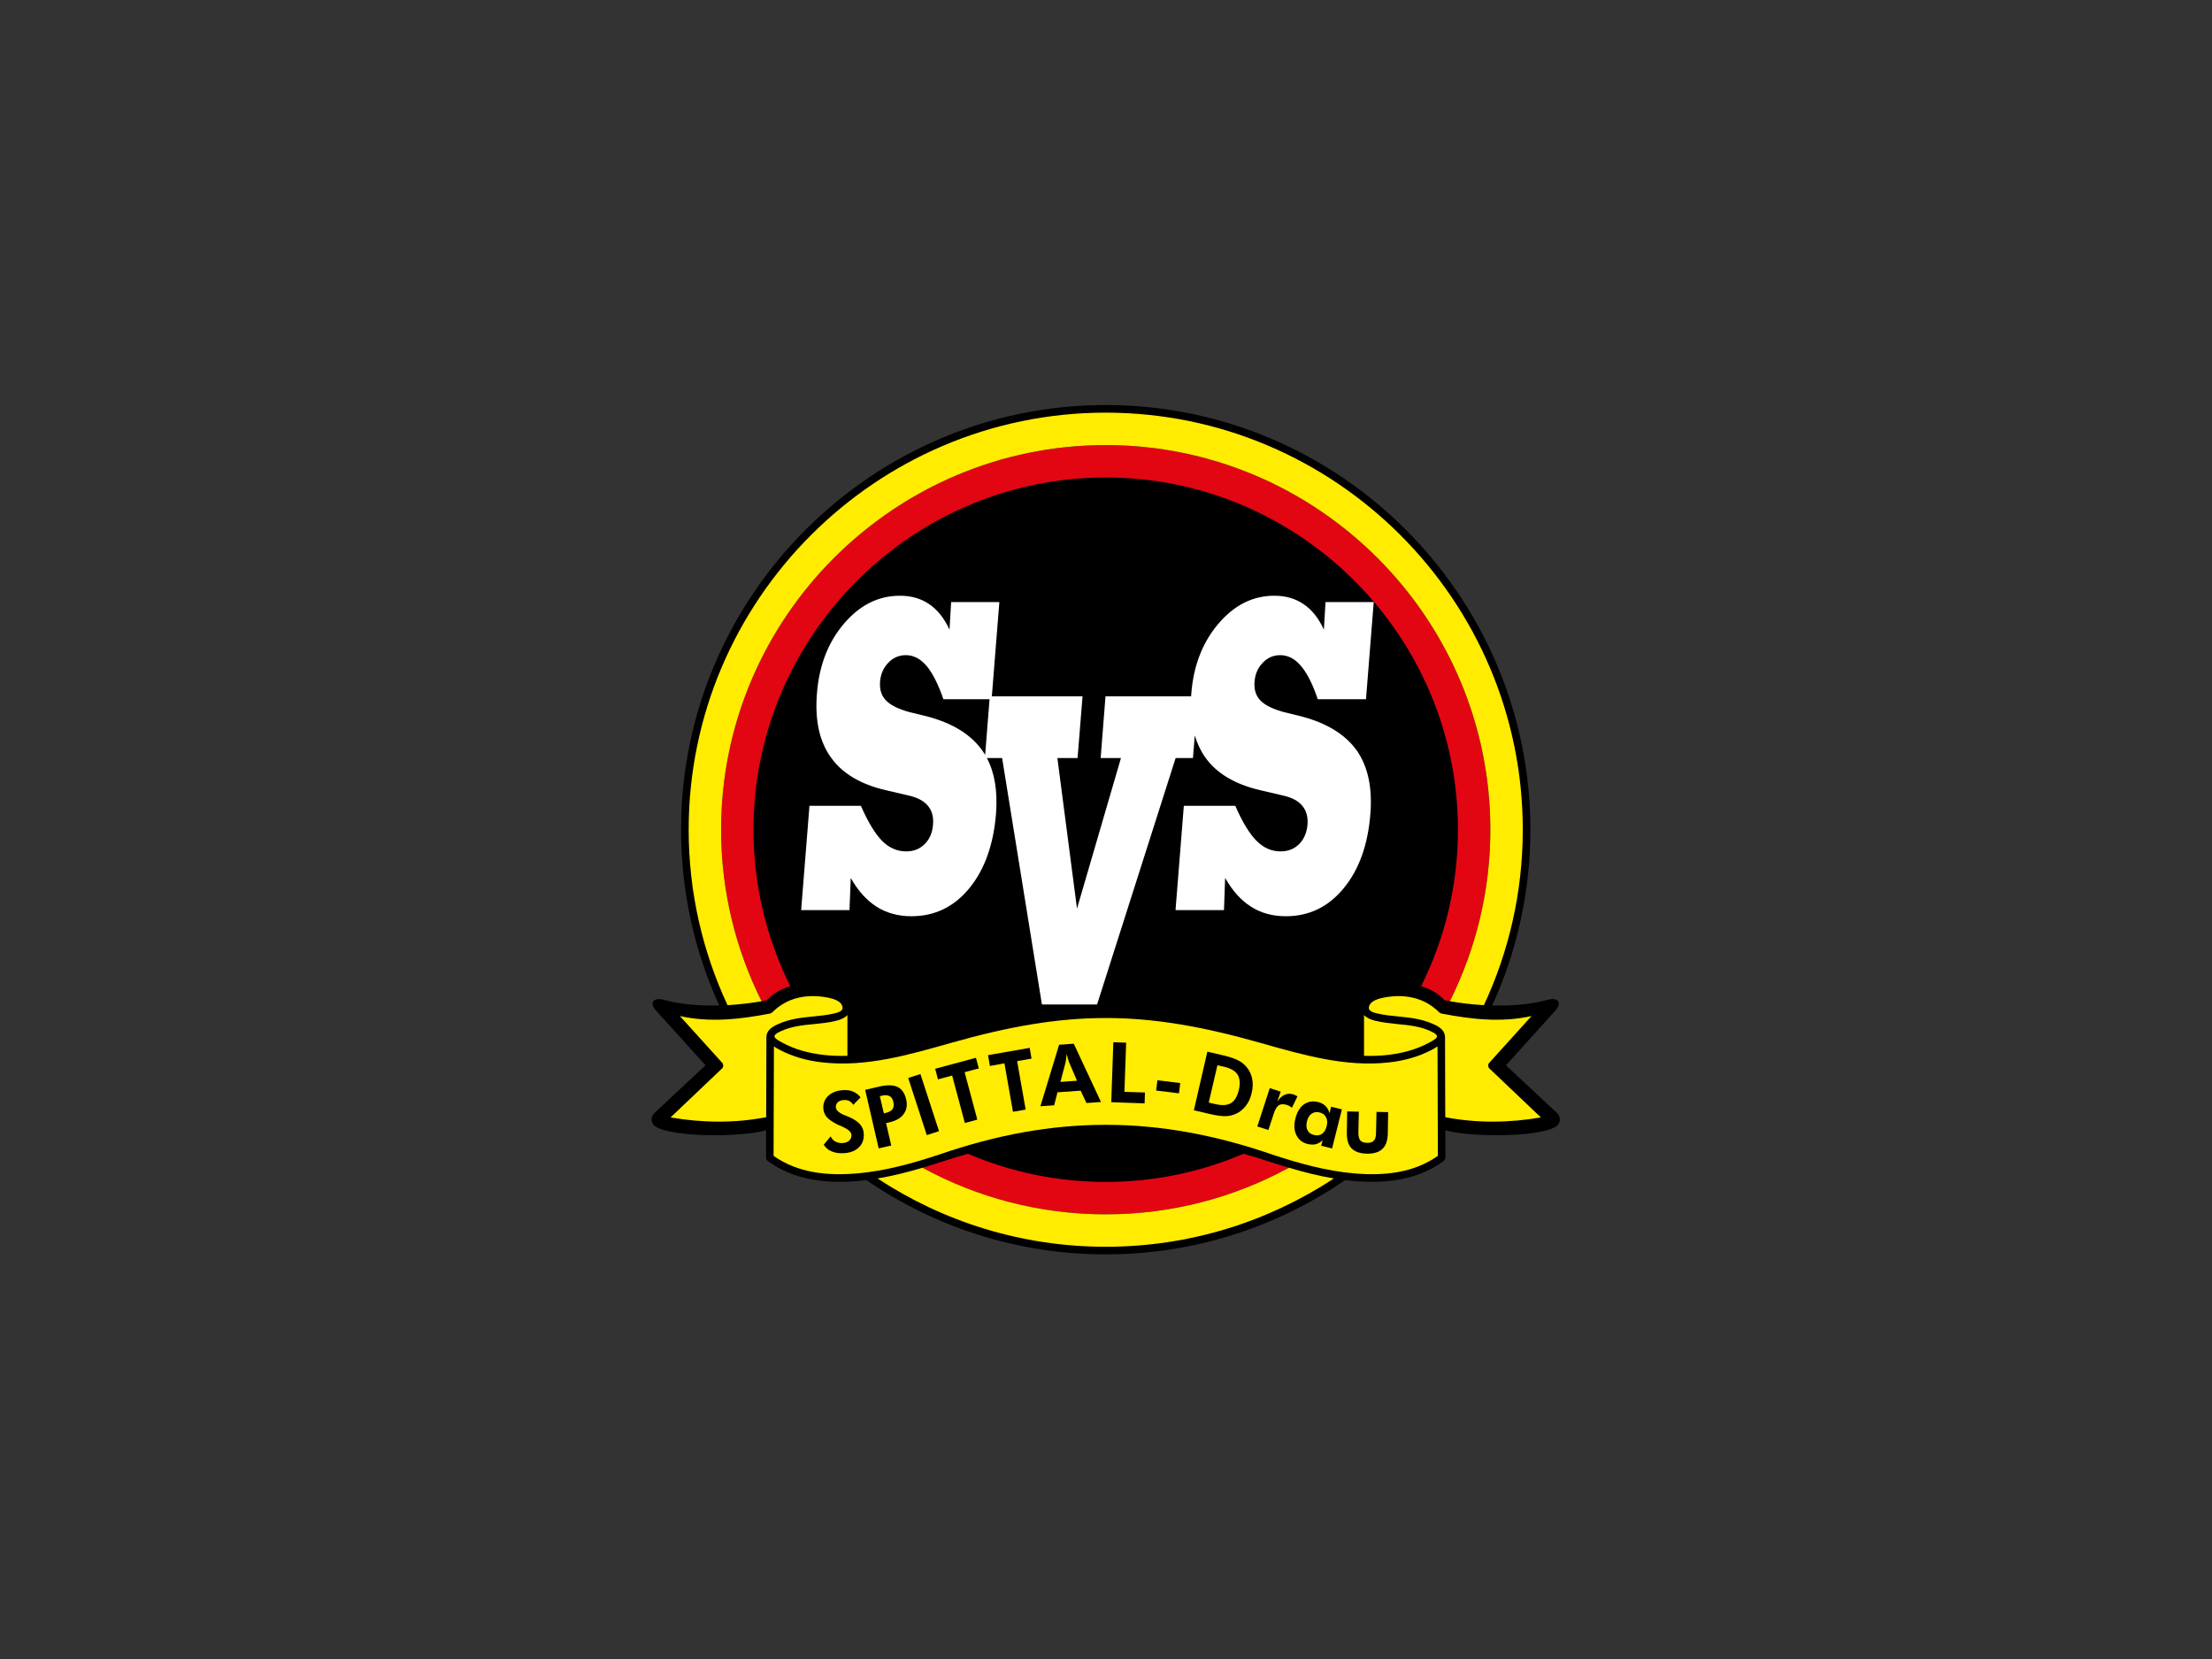 <?xml version="1.0" encoding="UTF-8" standalone="no"?>
<!-- Created with Inkscape (http://www.inkscape.org/) -->

<svg
   version="1.1"
   id="svg2"
   width="1066.667"
   height="800"
   viewBox="0 0 1066.667 800"
   sodipodi:docname="SV SpittalDrau.ai"
   xmlns:inkscape="http://www.inkscape.org/namespaces/inkscape"
   xmlns:sodipodi="http://sodipodi.sourceforge.net/DTD/sodipodi-0.dtd"
   xmlns="http://www.w3.org/2000/svg"
   xmlns:svg="http://www.w3.org/2000/svg">
  <rect x="0" y="0" width="1066.667" height="800" fill="#333333" stroke="none"/>
  <defs
     id="defs6">
    <clipPath
       clipPathUnits="userSpaceOnUse"
       id="clipPath16">
      <path
         d="M 0,600 H 800 V 0 H 0 Z"
         id="path14" />
    </clipPath>
  </defs>
  <sodipodi:namedview
     id="namedview4"
     pagecolor="#ffffff"
     bordercolor="#000000"
     borderopacity="0.25"
     inkscape:showpageshadow="2"
     inkscape:pageopacity="0.0"
     inkscape:pagecheckerboard="0"
     inkscape:deskcolor="#d1d1d1" />
  <g
     id="g8"
     inkscape:groupmode="layer"
     inkscape:label="SV SpittalDrau"
     transform="matrix(1.333,0,0,-1.333,0,800)">
    <g
       id="g10">
      <g
         id="g12"
         clip-path="url(#clipPath16)">
        <g
           id="g18"
           transform="translate(400,453.628)">
          <path
             d="m 0,0 c 84.597,0 153.627,-69.03 153.627,-153.628 0,-22.662 -4.966,-44.197 -13.814,-63.562 6.928,-0.208 13.94,0.334 20.117,2.044 3.631,0.96 5.258,-1.084 2.838,-3.797 l -17.989,-19.908 18.532,-17.32 c 1.502,-1.503 1.126,-3.631 -0.168,-4.633 -3.047,-2.295 -12.312,-3.339 -21.369,-3.339 -8.263,-0.042 -16.276,0.834 -18.906,1.836 v -10.015 c 0,-0.293 -0.334,-0.919 -0.543,-1.086 -9.514,-7.054 -21.2,-8.264 -32.678,-7.304 -1.001,0.084 -2.044,0.209 -3.046,0.334 C 61.936,-297.322 32.053,-307.256 0,-307.256 c -32.053,0 -61.894,9.934 -86.601,26.878 -1.002,-0.125 -2.045,-0.25 -3.046,-0.334 -11.478,-0.96 -23.164,0.25 -32.679,7.304 -0.209,0.167 -0.543,0.793 -0.543,1.086 v 10.015 c -2.629,-1.002 -10.642,-1.878 -18.906,-1.836 -9.057,0 -18.322,1.044 -21.369,3.339 -1.293,1.002 -1.669,3.13 -0.167,4.633 l 18.531,17.32 -17.988,19.908 c -2.42,2.713 -0.793,4.757 2.838,3.797 6.177,-1.71 13.188,-2.252 20.117,-2.044 -8.848,19.365 -13.815,40.9 -13.815,63.562 C -153.628,-69.03 -84.598,0 0,0"
             style="fill:#000000;fill-opacity:1;fill-rule:nonzero;stroke:none"
             id="path20" />
        </g>
        <g
           id="g22"
           transform="translate(357.972,347.203)">
          <path
             d="m 0,0 h -16.694 c -1.878,5.467 -3.923,9.474 -6.094,12.062 -2.212,2.586 -4.715,3.88 -7.512,3.88 -2.462,0 -4.591,-0.918 -6.344,-2.754 -1.752,-1.836 -2.754,-4.132 -2.962,-6.844 -0.209,-2.755 0.459,-5.009 2.044,-6.678 1.586,-1.711 4.299,-3.089 8.181,-4.216 l 7.261,-1.794 c 9.057,-2.463 15.568,-6.594 19.575,-12.312 0.333,-0.501 0.667,-0.96 0.959,-1.46 z M 85.224,-64.648 84.806,-76.292 H 67.278 l 3.005,37.729 h 18.613 c 2.63,-6.01 5.217,-10.226 7.764,-12.73 2.504,-2.504 5.382,-3.756 8.638,-3.756 2.713,0 4.926,0.877 6.72,2.671 1.753,1.753 2.755,4.131 3.005,7.012 0.208,2.796 -0.417,5.05 -1.878,6.803 -1.461,1.794 -3.798,3.004 -6.928,3.713 l -8.389,1.962 c -9.098,2.128 -15.735,6.094 -19.824,11.895 -1.628,2.296 -2.88,4.967 -3.756,7.888 l -0.668,-8.18 H 67.32 L 38.897,-110.432 H 18.948 L 4.549,-21.285 h -5.508 c 2.837,-5.342 3.922,-12.104 3.296,-20.2 -0.918,-11.144 -4.131,-20.159 -9.64,-26.877 -5.551,-6.762 -12.521,-10.142 -20.951,-10.142 -4.758,0 -8.932,1.126 -12.563,3.422 -3.631,2.295 -6.761,5.76 -9.391,10.434 l -0.459,-11.644 h -17.486 l 3.005,37.729 h 18.613 c 2.63,-6.01 5.217,-10.226 7.722,-12.73 2.503,-2.504 5.425,-3.756 8.68,-3.756 2.671,0 4.925,0.877 6.678,2.671 1.795,1.753 2.796,4.131 3.005,7.012 0.25,2.796 -0.376,5.05 -1.837,6.803 -1.502,1.794 -3.797,3.004 -6.927,3.713 l -8.389,1.962 c -9.14,2.128 -15.734,6.094 -19.825,11.895 -4.131,5.76 -5.801,13.48 -5.008,23.121 0.793,10.101 4.048,18.489 9.767,25.208 5.717,6.72 12.478,10.101 20.241,10.101 4.09,0 7.637,-1.002 10.601,-3.047 2.963,-2.004 5.425,-5.05 7.345,-9.224 l 0.585,9.975 H 3.548 L 0.835,1.043 h 32.804 l -1.795,-22.328 h -7.303 l 7.095,-54.465 15.901,54.465 h -7.346 l 1.753,22.328 h 30.968 c 0.042,0.334 0.042,0.71 0.084,1.085 0.793,10.101 4.089,18.489 9.807,25.208 5.718,6.72 12.438,10.101 20.199,10.101 4.091,0 7.638,-1.002 10.602,-3.047 3.005,-2.004 5.426,-5.05 7.346,-9.224 l 0.584,9.975 h 17.445 L 136.182,0 h -17.444 c -1.837,5.467 -3.882,9.474 -6.094,12.062 -2.17,2.586 -4.717,3.88 -7.471,3.88 -2.505,0 -4.59,-0.918 -6.343,-2.754 -1.794,-1.836 -2.754,-4.132 -2.963,-6.844 -0.251,-2.755 0.459,-5.009 2.003,-6.678 1.586,-1.711 4.298,-3.089 8.221,-4.216 l 7.221,-1.794 c 9.056,-2.463 15.567,-6.594 19.615,-12.312 3.965,-5.759 5.593,-13.355 4.842,-22.829 -0.877,-11.144 -4.091,-20.159 -9.642,-26.877 -5.55,-6.762 -12.52,-10.142 -20.951,-10.142 -4.716,0 -8.93,1.126 -12.52,3.422 -3.672,2.295 -6.761,5.76 -9.432,10.434"
             style="fill:#ffffff;fill-opacity:1;fill-rule:nonzero;stroke:none"
             id="path24" />
        </g>
        <g
           id="g26"
           transform="translate(281.388,229.635)">
          <path
             d="m 0,0 c 4.215,1.92 8.472,2.379 12.729,2.796 2.588,0.25 5.175,0.501 7.763,1.127 1.795,0.417 3.798,1.085 2.546,3.214 C 22.287,8.514 19.95,9.349 17.237,9.766 10.225,10.977 3.172,9.557 -2.003,4.298 -2.087,4.215 -2.588,3.923 -2.713,3.881 -13.606,1.795 -24.457,0.501 -35.433,2.963 l 15.358,-16.986 c 0.46,-0.501 0.418,-1.46 -0.041,-1.92 l -18.697,-17.78 c 11.435,-1.961 23.162,-2.128 34.598,0.084 l 0.083,28.964 c 0,2.463 2.087,3.756 4.132,4.675"
             style="fill:#ffec00;fill-opacity:1;fill-rule:nonzero;stroke:none"
             id="path28" />
        </g>
        <g
           id="g30"
           transform="translate(518.611,229.635)">
          <path
             d="m 0,0 c -4.215,1.92 -8.472,2.379 -12.729,2.796 -2.587,0.25 -5.175,0.501 -7.763,1.127 -1.794,0.417 -3.798,1.085 -2.545,3.214 0.751,1.377 3.088,2.212 5.801,2.629 7.011,1.211 14.065,-0.209 19.24,-5.468 C 2.087,4.215 2.588,3.923 2.713,3.881 13.605,1.795 24.457,0.501 35.434,2.963 L 20.075,-14.023 c -0.46,-0.501 -0.418,-1.46 0.041,-1.92 l 18.698,-17.78 C 27.378,-35.684 15.651,-35.851 4.216,-33.639 L 4.132,-4.675 C 4.132,-2.212 2.046,-0.919 0,0"
             style="fill:#ffec00;fill-opacity:1;fill-rule:nonzero;stroke:none"
             id="path32" />
        </g>
        <g
           id="g34"
           transform="translate(343.866,222.832)">
          <path
             d="m 0,0 c -14.899,-4.216 -30.633,-8.807 -46.284,-7.012 -5.467,0.584 -10.81,2.045 -15.693,4.633 -0.71,0.375 -1.377,0.793 -1.919,1.168 l -0.125,-39.606 c 8.889,-6.302 19.74,-7.263 30.299,-6.344 10.142,0.876 19.95,3.631 29.59,6.803 41.569,14.356 78.964,14.356 120.532,0 9.641,-3.172 19.448,-5.927 29.59,-6.803 10.559,-0.919 21.41,0.042 30.3,6.344 l -0.124,39.606 c -0.543,-0.375 -1.211,-0.793 -1.921,-1.168 C 169.362,-4.967 164.02,-6.428 158.552,-7.012 142.902,-8.807 127.167,-4.216 112.268,0 69.865,12.062 42.403,12.062 0,0"
             style="fill:#ffec00;fill-opacity:1;fill-rule:nonzero;stroke:none"
             id="path36" />
        </g>
        <g
           id="g38"
           transform="translate(493.445,218.199)">
          <path
             d="m 0,0 c 2.88,-0.083 5.76,0 8.681,0.334 5.133,0.584 10.183,1.92 14.69,4.34 3.215,1.712 4.467,2.546 0.668,4.258 -3.839,1.753 -7.846,2.17 -11.893,2.545 C 9.433,11.77 6.72,12.02 4.048,12.688 2.421,13.063 0.96,13.731 0,14.732 Z"
             style="fill:#ffec00;fill-opacity:1;fill-rule:nonzero;stroke:none"
             id="path40" />
        </g>
        <g
           id="g42"
           transform="translate(306.555,232.932)">
          <path
             d="m 0,0 c -0.96,-1.001 -2.421,-1.669 -4.049,-2.045 -2.671,-0.668 -5.383,-0.918 -8.096,-1.211 -4.048,-0.375 -8.055,-0.792 -11.895,-2.545 -3.798,-1.712 -2.545,-2.546 0.668,-4.258 4.508,-2.42 9.558,-3.755 14.691,-4.339 2.921,-0.334 5.801,-0.417 8.681,-0.334 z"
             style="fill:#ffec00;fill-opacity:1;fill-rule:nonzero;stroke:none"
             id="path44" />
        </g>
        <g
           id="g46"
           transform="translate(297.998,186.062)">
          <path
             d="M 0,0 2.504,3.006 C 2.838,2.213 3.381,1.586 4.132,1.169 4.883,0.752 5.676,0.543 6.594,0.584 c 1.086,0 1.92,0.292 2.546,0.835 0.626,0.543 0.919,1.253 0.877,2.13 C 9.975,4.55 8.89,5.551 6.761,6.511 6.052,6.804 5.509,7.054 5.092,7.221 c -1.92,0.96 -3.256,1.878 -4.048,2.796 -0.752,0.918 -1.169,2.004 -1.211,3.339 -0.041,1.752 0.584,3.255 1.962,4.465 1.419,1.21 3.213,1.836 5.467,1.92 1.336,0.042 2.463,-0.126 3.464,-0.584 0.96,-0.418 1.837,-1.086 2.588,-2.045 L 10.643,14.398 C 10.309,15.024 9.85,15.442 9.307,15.776 8.765,16.026 8.097,16.193 7.346,16.152 6.427,16.11 5.676,15.859 5.134,15.4 4.591,14.9 4.341,14.315 4.382,13.564 4.424,12.438 5.551,11.395 7.805,10.56 8.264,10.351 8.64,10.226 8.848,10.142 10.726,9.35 12.145,8.473 13.063,7.43 13.981,6.386 14.441,5.217 14.482,3.841 14.566,1.837 13.94,0.168 12.604,-1.085 11.227,-2.337 9.391,-3.005 7.053,-3.089 5.384,-3.172 3.965,-2.921 2.755,-2.379 1.544,-1.878 0.626,-1.043 0,0"
             style="fill:#000000;fill-opacity:1;fill-rule:nonzero;stroke:none"
             id="path48" />
        </g>
        <g
           id="g50"
           transform="translate(317.865,184.727)">
          <path
             d="m 0,0 -4.883,21.159 5.175,1.211 c 2.796,0.626 4.967,0.584 6.553,-0.167 1.544,-0.751 2.587,-2.254 3.088,-4.466 0.501,-2.045 0.209,-3.798 -0.876,-5.3 C 8.013,10.977 6.302,9.975 3.923,9.433 L 2.671,9.141 4.549,1.043 Z m 1.878,12.646 0.626,0.167 c 1.252,0.291 2.087,0.751 2.504,1.376 0.459,0.626 0.543,1.544 0.292,2.671 -0.25,1.044 -0.709,1.712 -1.377,2.046 -0.668,0.376 -1.628,0.417 -2.838,0.125 L 0.417,18.864 Z"
             style="fill:#000000;fill-opacity:1;fill-rule:nonzero;stroke:none"
             id="path52" />
        </g>
        <g
           id="g54"
           transform="translate(335.268,189.527)">
          <path
             d="M 0,0 -6.719,20.658 -2.295,22.077 4.424,1.418 Z"
             style="fill:#000000;fill-opacity:1;fill-rule:nonzero;stroke:none"
             id="path56" />
        </g>
        <g
           id="g58"
           transform="translate(348.957,212.273)">
          <path
             d="M 0,0 4.591,-17.152 0.083,-18.363 -4.507,-1.21 -9.641,-2.588 -10.643,1.253 4.09,5.218 5.133,1.377 Z"
             style="fill:#000000;fill-opacity:1;fill-rule:nonzero;stroke:none"
             id="path60" />
        </g>
        <g
           id="g62"
           transform="translate(367.947,216.279)">
          <path
             d="m 0,0 3.089,-17.528 -4.591,-0.793 -3.089,17.528 -5.258,-0.96 -0.668,3.924 L 4.549,4.8 5.217,0.918 Z"
             style="fill:#000000;fill-opacity:1;fill-rule:nonzero;stroke:none"
             id="path64" />
        </g>
        <g
           id="g66"
           transform="translate(376.378,199.961)">
          <path
             d="m 0,0 6.761,22.245 5.3,0.375 L 21.911,1.544 16.652,1.168 14.565,5.634 6.177,5.05 4.966,0.334 Z m 13.23,9.224 -2.922,6.843 C 10.225,16.234 10.141,16.61 9.975,17.111 9.849,17.57 9.682,18.197 9.516,18.905 9.432,18.197 9.349,17.57 9.265,17.028 9.182,16.443 9.14,16.067 9.098,15.859 L 7.22,8.806 Z"
             style="fill:#000000;fill-opacity:1;fill-rule:nonzero;stroke:none"
             id="path68" />
        </g>
        <g
           id="g70"
           transform="translate(402.004,201.421)">
          <path
             d="M 0,0 0.751,21.703 5.384,21.536 4.758,3.757 12.187,3.507 12.061,-0.417 Z"
             style="fill:#000000;fill-opacity:1;fill-rule:nonzero;stroke:none"
             id="path72" />
        </g>
        <g
           id="g74"
           transform="translate(418.238,205.637)">
          <path
             d="M 0,0 0.459,3.714 8.723,2.713 8.264,-1.001 Z"
             style="fill:#000000;fill-opacity:1;fill-rule:nonzero;stroke:none"
             id="path76" />
        </g>
        <g
           id="g78"
           transform="translate(431.886,198.5)">
          <path
             d="m 0,0 4.883,21.201 5.76,-1.335 c 2.253,-0.542 4.005,-1.127 5.258,-1.753 1.252,-0.585 2.254,-1.378 3.088,-2.379 1.085,-1.252 1.753,-2.671 2.087,-4.257 C 21.41,9.85 21.368,8.139 20.909,6.302 20.492,4.424 19.782,2.796 18.739,1.545 17.737,0.251 16.485,-0.751 14.982,-1.377 13.856,-1.836 12.646,-2.129 11.394,-2.129 10.142,-2.17 8.39,-1.92 6.093,-1.419 L 4.507,-1.043 Z M 5.384,2.796 7.888,2.212 c 2.379,-0.543 4.258,-0.417 5.592,0.417 1.336,0.835 2.254,2.421 2.796,4.758 0.543,2.338 0.376,4.174 -0.459,5.509 -0.835,1.335 -2.421,2.253 -4.799,2.838 l -2.504,0.543 z"
             style="fill:#000000;fill-opacity:1;fill-rule:nonzero;stroke:none"
             id="path80" />
        </g>
        <g
           id="g82"
           transform="translate(462.06,201.672)">
          <path
             d="M 0,0 C 0.835,1.211 1.753,2.046 2.713,2.462 3.714,2.88 4.758,2.922 5.885,2.546 6.136,2.462 6.511,2.296 7.054,2.004 7.178,1.962 7.262,1.92 7.304,1.878 L 5.301,-2.253 c -0.251,0.208 -0.543,0.416 -0.835,0.584 -0.251,0.166 -0.585,0.292 -0.919,0.417 -1.21,0.375 -2.212,0.375 -2.963,-0.083 -0.709,-0.46 -1.336,-1.42 -1.795,-2.88 l -2.003,-6.094 -4.007,1.294 4.508,13.856 3.965,-1.293 z"
             style="fill:#000000;fill-opacity:1;fill-rule:nonzero;stroke:none"
             id="path84" />
        </g>
        <g
           id="g86"
           transform="translate(481.885,184.685)">
          <path
             d="m 0,0 -3.965,1.002 0.584,2.003 c -0.792,-0.752 -1.627,-1.21 -2.504,-1.46 -0.919,-0.21 -1.92,-0.168 -3.005,0.083 -1.878,0.501 -3.214,1.544 -4.048,3.256 -0.792,1.668 -0.918,3.631 -0.334,5.926 0.584,2.378 1.627,4.089 3.088,5.133 1.461,1.043 3.172,1.335 5.217,0.834 1.044,-0.25 1.878,-0.751 2.546,-1.377 0.71,-0.667 1.169,-1.544 1.503,-2.629 l 0.584,2.337 3.881,-0.96 z m -1.962,8.055 c 0.334,1.253 0.251,2.338 -0.209,3.214 -0.458,0.918 -1.21,1.502 -2.295,1.752 -1.127,0.292 -2.087,0.125 -2.922,-0.417 -0.834,-0.584 -1.376,-1.502 -1.71,-2.795 -0.293,-1.253 -0.251,-2.338 0.208,-3.215 0.459,-0.876 1.21,-1.46 2.337,-1.71 1.127,-0.292 2.129,-0.168 2.922,0.417 0.792,0.543 1.335,1.461 1.669,2.754"
             style="fill:#000000;fill-opacity:1;fill-rule:nonzero;stroke:none"
             id="path88" />
        </g>
        <g
           id="g90"
           transform="translate(491.567,197.999)">
          <path
             d="m 0,0 -0.167,-7.638 c 0,-1.293 0.25,-2.212 0.71,-2.797 0.5,-0.542 1.293,-0.834 2.42,-0.834 1.127,-0.042 1.962,0.208 2.463,0.793 0.5,0.543 0.792,1.461 0.792,2.713 l 0.168,7.68 4.215,-0.084 -0.125,-7.679 c -0.042,-2.547 -0.668,-4.425 -1.92,-5.592 -1.211,-1.211 -3.088,-1.795 -5.593,-1.753 -2.546,0.042 -4.424,0.709 -5.593,1.92 -1.21,1.209 -1.752,3.129 -1.71,5.717 l 0.124,7.638 z"
             style="fill:#000000;fill-opacity:1;fill-rule:nonzero;stroke:none"
             id="path92" />
        </g>
        <g
           id="g94"
           transform="translate(466.275,177.716)">
          <path
             d="m 0,0 c -19.741,-10.768 -42.319,-16.861 -66.275,-16.861 -23.956,0 -46.536,6.093 -66.276,16.861 2.295,0.667 4.591,1.419 6.886,2.128 3.172,1.086 6.386,2.046 9.558,2.922 15.316,-6.553 32.177,-10.184 49.832,-10.184 17.654,0 34.515,3.631 49.832,10.184 3.172,-0.876 6.385,-1.836 9.557,-2.922 C -4.591,1.419 -2.295,0.667 0,0"
             style="fill:#e20613;fill-opacity:1;fill-rule:nonzero;stroke:none"
             id="path96" />
        </g>
        <g
           id="g98"
           transform="translate(400,439.146)">
          <path
             d="m 0,0 c 76.626,0 139.146,-62.52 139.146,-139.146 0,-22.244 -5.301,-43.321 -14.65,-62.06 -0.668,0.126 -1.336,0.25 -1.962,0.376 -1.627,1.962 -4.758,4.007 -8.43,5.092 8.513,17.07 13.314,36.309 13.314,56.592 0,70.158 -57.262,127.418 -127.418,127.418 -70.157,0 -127.418,-57.26 -127.418,-127.418 0,-20.283 4.8,-39.522 13.314,-56.592 -3.673,-1.085 -6.803,-3.13 -8.431,-5.092 -0.626,-0.126 -1.294,-0.25 -1.962,-0.376 -9.348,18.739 -14.649,39.816 -14.649,62.06 C -139.146,-62.52 -76.626,0 0,0"
             style="fill:#e20613;fill-opacity:1;fill-rule:nonzero;stroke:none"
             id="path100" />
        </g>
        <g
           id="g102"
           transform="translate(482.553,173.834)">
          <path
             d="m 0,0 c -23.748,-15.608 -52.127,-24.707 -82.553,-24.707 -30.425,0 -58.805,9.099 -82.552,24.707 5.509,0.918 10.934,2.296 16.276,3.882 19.741,-10.768 42.32,-16.861 66.276,-16.861 23.956,0 46.534,6.093 66.276,16.861 C -10.935,2.296 -5.509,0.918 0,0"
             style="fill:#ffec00;fill-opacity:1;fill-rule:nonzero;stroke:none"
             id="path104" />
        </g>
        <g
           id="g106"
           transform="translate(400,450.873)">
          <path
             d="m 0,0 c 83.095,0 150.872,-67.777 150.872,-150.873 0,-22.62 -5.049,-44.155 -14.064,-63.479 -4.257,0.25 -8.431,0.75 -12.312,1.418 9.349,18.74 14.65,39.817 14.65,62.061 0,76.626 -62.52,139.145 -139.146,139.145 -76.626,0 -139.146,-62.519 -139.146,-139.145 0,-22.244 5.301,-43.321 14.649,-62.061 -3.881,-0.668 -8.054,-1.168 -12.312,-1.418 -9.014,19.324 -14.064,40.859 -14.064,63.479 C -150.873,-67.777 -83.095,0 0,0"
             style="fill:#ffec00;fill-opacity:1;fill-rule:nonzero;stroke:none"
             id="path108" />
        </g>
      </g>
    </g>
  </g>
</svg>
